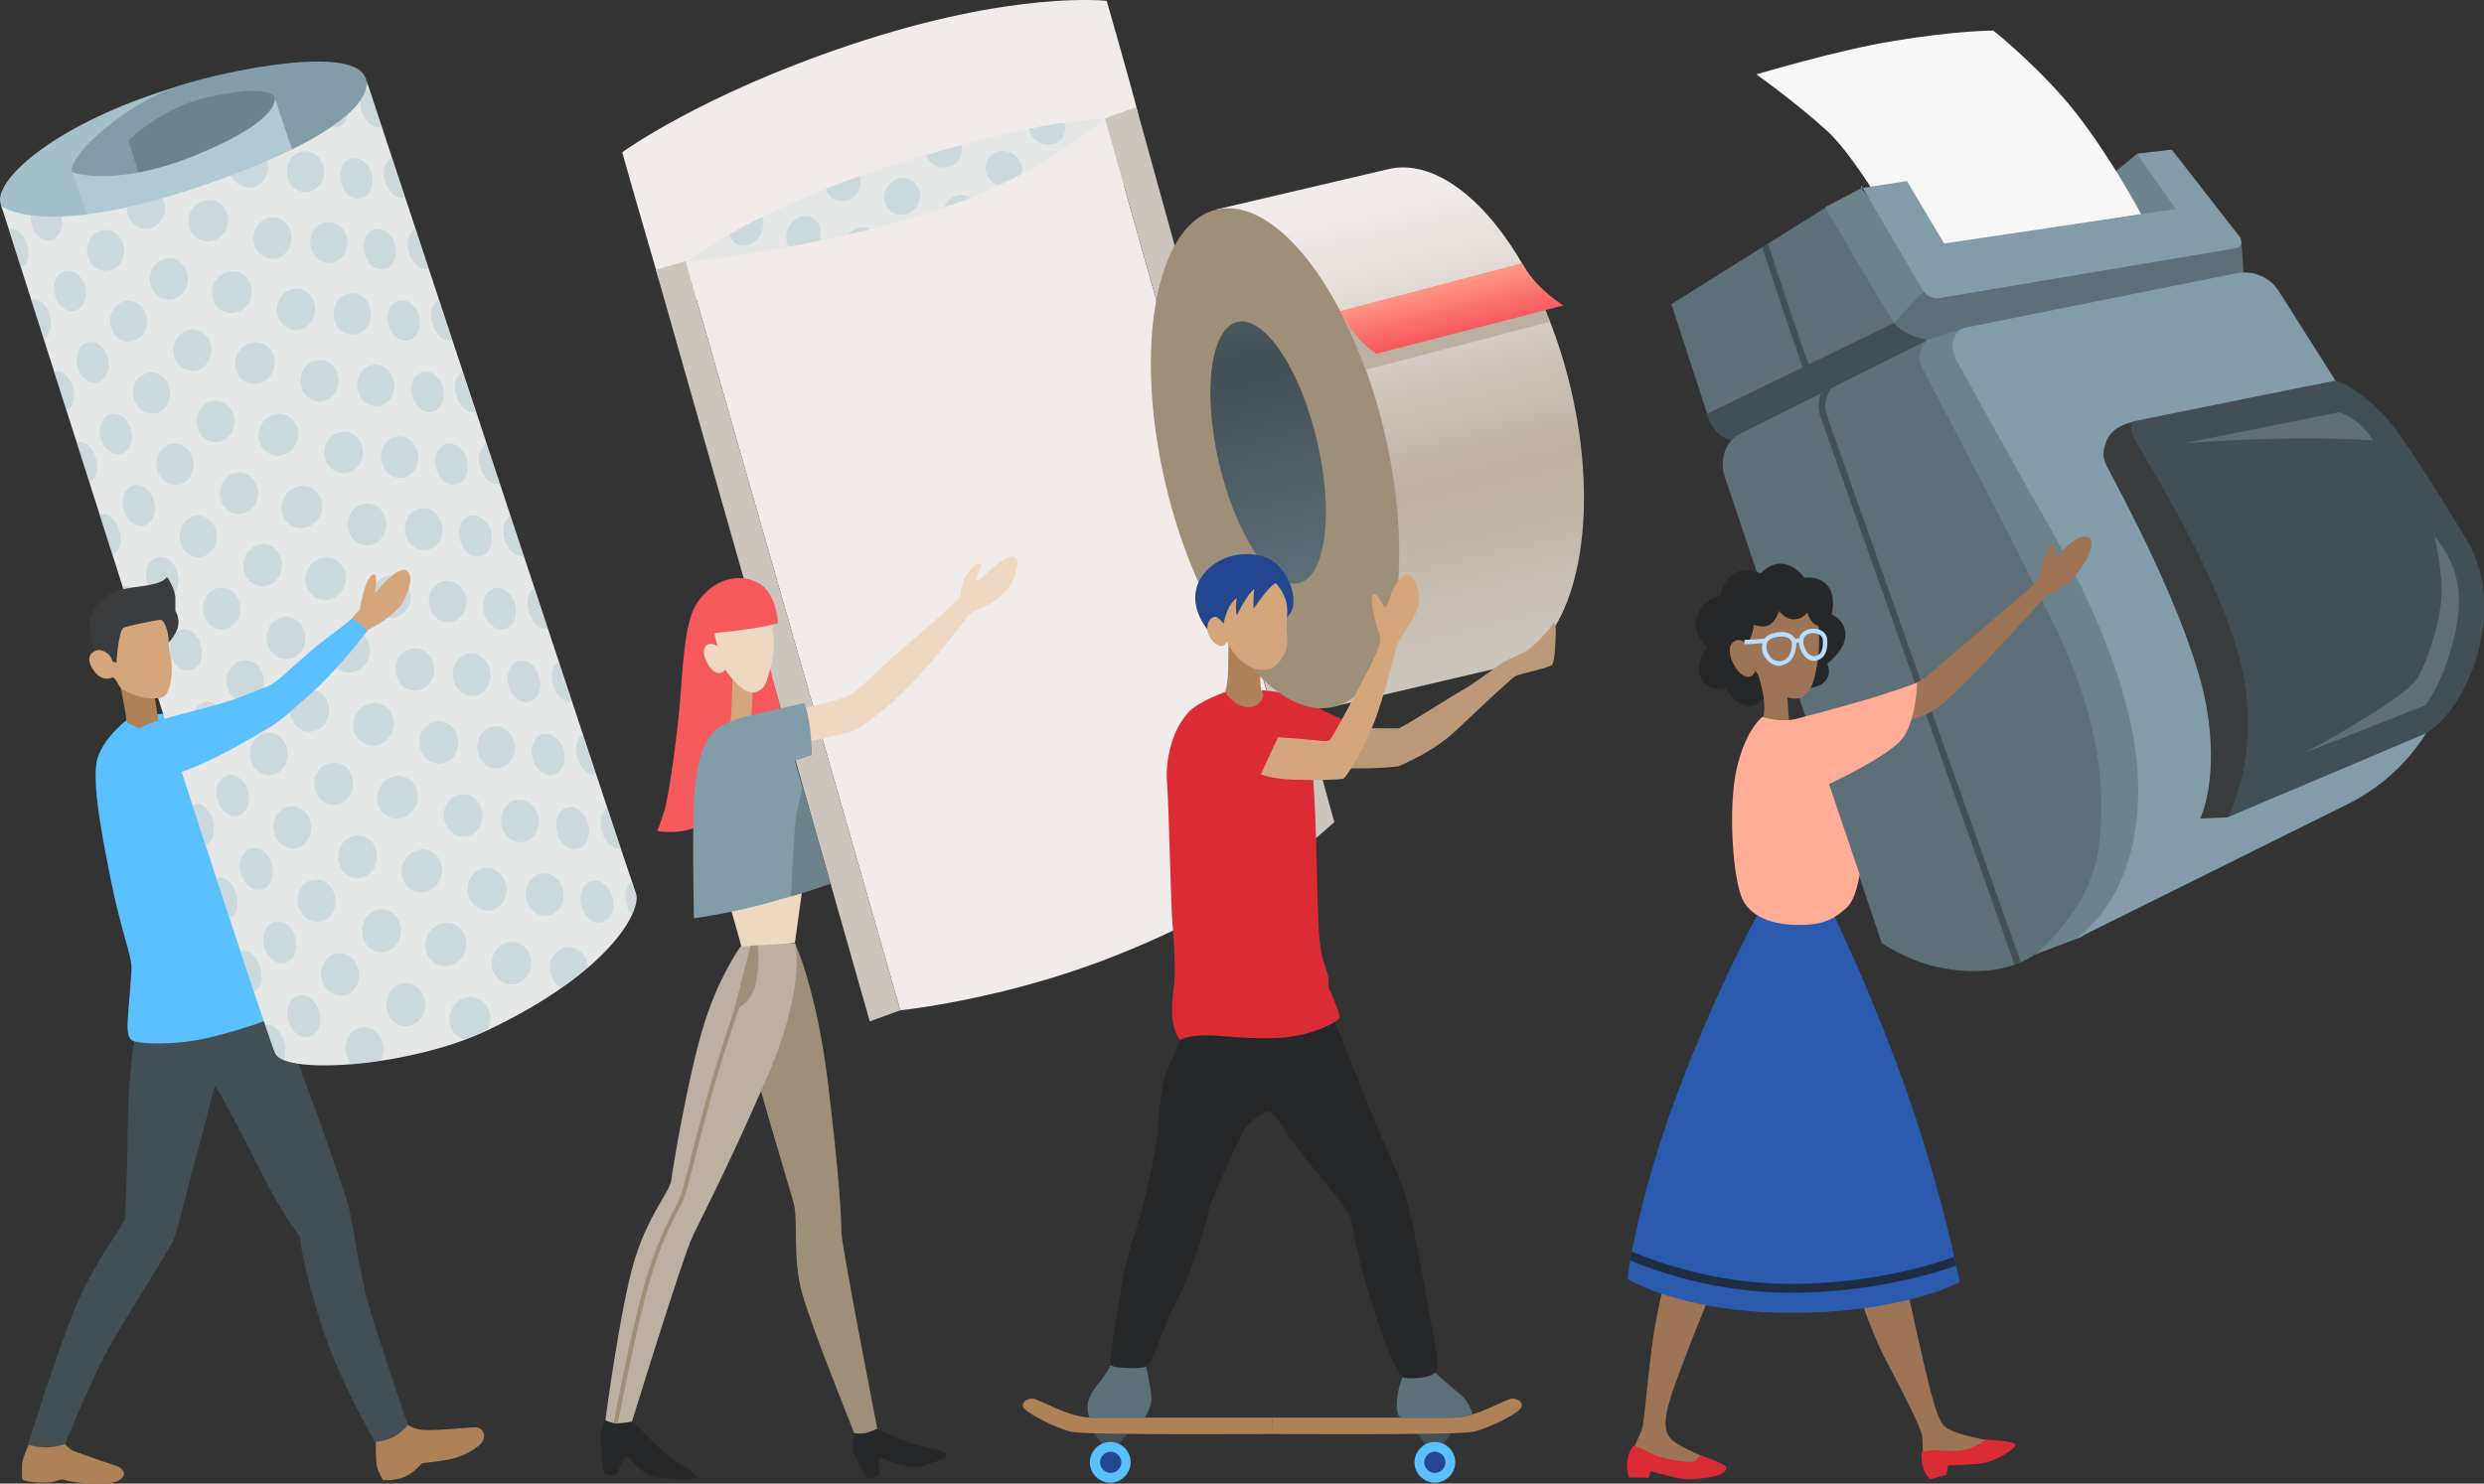 <svg version="1.1" id="Layer_1" xmlns="http://www.w3.org/2000/svg" x="0" y="0" width="560.9" height="335.1" xml:space="preserve"><rect width="100%" height="100%" fill="#333333" stroke="none"/><style>.st0{fill:#ae8156}.st1{fill:#424f54}.st2{fill:#5bc0ff}.st3{fill:#6d838c}.st5{fill:#5d7078}.st6{fill:#829ca9}.st7{fill:#393b3d}.st8{fill:#a3c0cb}.st10{fill:#e6e8e8}.st11{opacity:.4}.st12{fill:#d5a67c}.st13{fill:#eed8c1}.st14{fill:#f1ecea}.st17{fill:#262729}.st18{fill:#9e8f78}.st19{fill:#bcb0a2}.st20{fill:#9d7556}.st21{fill:#db2b35}.st23{fill:#b7ddfe}.st26{fill:#244691}</style><path class="st0" d="M7.1 325s-2 4-2.1 5.6 0 2.6 0 3.4 5.8 1.2 7.4.6 1.6-.5 2.5-.2 9.2 1.6 11.9 0 0-3.1 0-3.1-9.1-3.1-10.3-3.6c-1.2-.5-2.9-2.9-2.9-2.9l-6.5.2zm77.8-.5s-.2 4.9.2 6.6 1.4 3.2 1.4 3.2 2.4.3 4.8-.7 3.7-3 4.1-3.1c.4-.1 2.4-.2 5.8-.8s7.2-2.8 7.9-4.4-.4-2.8-1.5-2.9-9 .8-11.9.6-3.4-1.4-4.9-1.5-5.9 3-5.9 3z"/><path class="st1" d="M31 231.2c-1.1 4-2.2 16.2-2.2 25.1 0 8.9-.6 17.9-.6 19s-6.6 9.1-11 19.6-10.9 31.4-10.9 31.4 4.3 1.5 8.4-.2c0 0 5.9-14.4 9.6-21.2s14.2-22.9 15-25.1 4.5-16.9 6.1-22.6c1.6-5.7 2.8-11.2 3.1-11.8s6 10.6 11.1 20.6 8.1 12.9 8.1 13.6 2 12.1 6.2 23.5 10.8 22.6 10.8 22.6 2.2-.1 4.1-1.1 3.3-2.7 3.3-2.7-7.3-21.5-9-27.7-3.4-17.2-4.2-21-11.7-34-13.5-38.2-5.5-10.6-5.5-10.6-13.6 5.4-18.6 6.2-10.3.6-10.3.6z"/><path class="st2" d="M29.3 162.1s-5.5 3.9-7.2 8.9 1.2 19.1 3.1 28.6 4.5 16.4 4.5 18.8-.9 11-.9 13.2.4 3.3 1.5 3.6c1 .4 8.5 1.2 17.2-.9s14.6-4.6 14.6-4.6-21.7-68.7-23-68.7-9.8 1.1-9.8 1.1z"/><path class="st0" d="M26.8 152.9c.1.7 1.5 7.4 1.8 10.1 0 .2 3.1 2.1 4.6 1.5 1.5-.6 2.8-.4 2.8-.4l-1.3-8-7.9-3.2z"/><path class="st3" d="M482.5 34.8l-6.1 5 6.7 11.3 12.8-1.7z"/><path d="M450.1 6.9s11.3 9 19.2 19.3c7.9 10.3 14.2 22.2 14.2 22.2l-52.4 8.3S419.7 36 412.6 29.6c-7-6.4-16-12.8-16-12.8s18.4-5.5 30.7-7.5c14.3-2.4 22.8-2.4 22.8-2.4z" fill="#f7f7f7"/><path class="st5" d="M396.8 98.7s-3.1 1.2-5.7.7-4.7-2.8-5.5-5.6c-.9-2.7-8.2-25.1-8.2-25.1l34.8-21.8 27.6 30.6-43 21.2z"/><path class="st1" d="M439.7 77.4l-2.2-2.4-7.3-3.3-44.8 21.8c0 .1.1.2.1.3.9 2.7 2.9 5.1 5.5 5.6s5.7-.7 5.7-.7l43-21.3z"/><path class="st3" d="M412.1 46.8s13.7 23.4 15.5 25.9c1.9 2.6 6 4.1 9.8 4.1S502 64.3 502 64.3s2.9-1.9 3.8-4.6c.9-2.7 0-5.8 0-5.8L438.2 65l-17.9-22.5-8.2 4.3z"/><path class="st5" d="M438.2 65l-.5-.6-3.4 1.6s-3.6 3.4-6.5 6.9c1.9 2.5 6 4 9.7 4 3.8 0 69.3-13.1 69.3-13.1l-.7-9.4L438.2 65z"/><path class="st6" d="M420.2 42.5l10.4-1.6L439 55l52.3-7.8-8.8-12.5 7.9-.9 15.5 19.9s.9 2.1-1.2 2.4c-1.8.3-54.1 9.1-66.6 11.2-1.6.3-3.2-.5-4-1.9l-13.8-23.5"/><path class="st1" d="M420.2 86.8c-2.6 1.2-5.3 1.4-7.4.6-1.8-.7-3.2-2.2-4.1-4.4-1.5-3.5-7.8-22.8-9.5-28l-1.3.8c1.9 5.7 8 24.3 9.4 27.8 1.1 2.6 2.7 4.3 4.9 5.2 1 .4 2.1.6 3.3.6l4.7-2.3v-.3z"/><path class="st5" d="M392.5 98.2l42.6-21.3s3.8 7.3 5.3 11c1.5 3.8 26.8 42.6 31.6 67.1s6 35 2.9 42.7c-3.1 7.7-9.3 14.4-16.5 18.6-4.4 2.5-10.7 4-19.6 2.4-7.6-1.3-13.9-5.7-13.9-5.7s-34.2-101.7-35.4-105.2c-1.2-3.4-.3-7.6 3-9.6z"/><path class="st3" d="M444.2 73.9l-9.1 2.9s-2.9 2.6-1 6.4c1.9 3.8 25.5 48.3 31.4 61.5 7.9 17.4 10.3 32.5 8.4 46.8-1.9 14.3-14.4 24.1-14.4 24.1l10.6-4 7.7-6.2 9.8-30.4-12.5-48.3L448 79.6l-3.8-5.7z"/><path class="st6" d="M444.2 73.9l60.9-12.2c3.7-.7 7.5.9 9.5 4.1l33.2 52.5c14.1 22.2 5.8 51.7-17.8 63.4l-61.7 30.6s15.2-8.8 14.5-35.6c-.7-26.8-19.8-57.2-25.3-67-5.5-9.8-14.7-26.4-16-28.9-1.1-2.5-.8-6.2 2.7-6.9z"/><path class="st7" d="M496.8 184.9l6.2-.3s11.5-10.7 11.2-27.9c-.3-17.2-18.4-54.4-18.4-54.4l-14.1-7s-4.6.7-6 4.2c-1.4 3.5-.5 4.7.7 7.1 1.2 2.4 18.2 33.1 21.8 52.8 3 16.9-1.4 25.5-1.4 25.5z"/><path class="st1" d="M481.6 95.2s44.3-9 45.7-9.2c1.4-.2 8.3 4.2 12.6 9.6 4.3 5.3 14 21.2 17.2 26.5 9.1 15.3.5 37.6-9.2 43.5l-44.9 19s8.5-15.1 2.4-37c-4.9-17.4-17.4-38.1-20.5-43.4-3.1-5.3-4.5-7.1-3.3-9zm-25.3 122.1c-6.4-18.1-42.6-119.8-43.9-123.9-.7-2.2.2-4.3 1.1-5.7l-2.3 1.2c-.6 1.4-.8 3.2-.2 5 1.4 4.1 37.6 106 43.9 124 .5-.2.9-.4 1.4-.6z"/><path class="st5" d="M493.2 100.1l35-7s4.4 1.2 7.7 6.4c-.1 0-14.2-1.4-42.7.6zm56.5 21s5 5.3 5.5 12.8-2.8 18.7-7.5 25.4L520.5 170s22.4-12.1 25.2-16.6c2.8-4.5 5.3-13.3 5.6-18.6.4-5.2-1.6-13.7-1.6-13.7z"/><path class="st8" d="M.1 45.9C-1.2 41.1 10.2 29.8 34 21.5c23.8-8.3 46.3-9.2 48.4-4.1 1.6 4-2.1 7.4-5.8 11.1-3.6 3.7-12.4 11.3-30.8 16.8-18.3 5.5-33.1 7.6-37 6.8-5-.9-7.6-2-8.7-6.2z"/><path class="st6" d="M16.3 39C15 35.8 26.5 24.8 38.7 20c7.6-3 40.5-10.5 43.7-2.6 3.3 8.1-20.2 20.6-30.6 24.1-12.3 4.2-26.7-.8-28.1-.8-3.5 0-6.8-.3-7.4-1.7z"/><path class="st3" d="M29 31.8l2.6 8.2s12.8-3 19.1-6.6C56.9 29.8 63.5 25.1 62 22c-1.5-3.1-14.2-.6-19 1.1-8.3 2.9-14.1 8.7-14 8.7z"/><path d="M16.3 38.8c.2.4 10.2 3.3 27-3.4S62.5 23.8 62 22l5.1 15.2s-12.8 8.2-23 11.4c-10.2 3.2-22.8 4.6-22.8 4.6l-5-14.4z" fill="#b0cad4"/><path class="st10" d="M.3 46.5s9.8 8.4 49.2-5.9c39.4-14.3 32.9-23.4 33-23.2.1.2 59.7 180.7 61.1 184.4 1.3 3.7-5.5 17.6-33.5 30.9-17.2 8.2-45.5 10.2-47.9 5.3C61 235.8 41 174.3 41 174.3L.3 46.5z"/><g class="st11"><path class="st8" d="M62.2 174.8c2.2-.9 3.3-3.6 2.5-6.1-.8-2.5-3.2-3.8-5.5-2.9-2.2.9-3.3 3.6-2.5 6.1.8 2.5 3.3 3.8 5.5 2.9zm21.2-92.2c-2.2.9-3.3 3.5-2.5 6 .8 2.4 3.2 3.7 5.4 2.9 2.2-.9 3.3-3.5 2.5-6-.8-2.4-3.2-3.7-5.4-2.9zm-26.6 75.7c2.2-.9 3.3-3.6 2.5-6-.8-2.5-3.2-3.8-5.4-2.9-2.2.9-3.3 3.6-2.5 6 .8 2.5 3.2 3.8 5.4 2.9zm21.3-91.8c-2.2.9-3.3 3.5-2.5 6 .8 2.4 3.2 3.7 5.4 2.8 2.2-.9 3.3-3.5 2.5-6-.8-2.4-3.2-3.7-5.4-2.8zM52.5 107c-2.3.9-3.4 3.6-2.6 6 .8 2.5 3.3 3.7 5.5 2.8 2.3-.9 3.4-3.6 2.6-6-.8-2.4-3.2-3.7-5.5-2.8zm24.3 74.5c2.3-.9 3.5-3.6 2.7-6.1-.8-2.5-3.3-3.8-5.6-2.9-2.3.9-3.5 3.6-2.7 6.1.8 2.5 3.3 3.8 5.6 2.9zm-2.7-22.6c-.8-2.5-3.3-3.8-5.6-2.9-2.3.9-3.5 3.6-2.7 6.1.8 2.5 3.3 3.8 5.6 2.9 2.3-.9 3.5-3.6 2.7-6.1zm-18.9-29.6c.8 2.5 3.3 3.7 5.6 2.8 2.3-.9 3.4-3.6 2.6-6.1-.8-2.5-3.3-3.7-5.5-2.8-2.4 1-3.5 3.7-2.7 6.1zm27 68.8c2.3-.9 3.5-3.7 2.7-6.2-.8-2.5-3.3-3.8-5.6-2.9-2.3.9-3.5 3.6-2.7 6.1.8 2.6 3.3 3.9 5.6 3zM70.7 81.6c-2.3.9-3.4 3.6-2.6 6 .8 2.4 3.3 3.7 5.5 2.8 2.3-.9 3.4-3.6 2.6-6-.7-2.5-3.2-3.7-5.5-2.8zm-5.3-16.1c-2.2.9-3.4 3.6-2.6 6 .8 2.4 3.3 3.7 5.5 2.8 2.3-.9 3.4-3.6 2.6-6-.8-2.5-3.2-3.7-5.5-2.8zm-6.8 34.4c.8 2.4 3.4 3.7 5.7 2.7 2.4-.9 3.6-3.7 2.8-6.1-.8-2.4-3.4-3.7-5.7-2.7-2.3.9-3.6 3.7-2.8 6.1zm8.9 91.5c2.2-.9 3.3-3.6 2.5-6.1-.8-2.5-3.3-3.8-5.5-2.9s-3.3 3.6-2.5 6.1c.9 2.4 3.3 3.7 5.5 2.9zm49.3-42c-1.9.7-2.7 3.3-1.9 5.8.8 2.5 3 3.9 4.9 3.2 1.9-.7 2.7-3.3 1.9-5.8-.9-2.5-3-3.9-4.9-3.2zm-5.5-16.4c-1.9.7-2.7 3.3-1.9 5.8.8 2.5 3 3.9 4.9 3.2 1.9-.7 2.7-3.3 1.9-5.8-.8-2.5-3-3.9-4.9-3.2zm11 32.9c-1.9.7-2.7 3.4-1.9 5.8.8 2.5 3 3.9 4.9 3.2 1.9-.7 2.7-3.4 1.9-5.9-.9-2.4-3.1-3.8-4.9-3.1zm-16.4-49.3c-1.9.7-2.7 3.3-1.9 5.8.8 2.5 3 3.9 4.9 3.1 1.9-.7 2.7-3.3 1.9-5.8-.9-2.4-3.1-3.8-4.9-3.1zm18.6 90c2.2-.9 3.4-3.6 2.5-6.1-.8-2.5-3.3-3.8-5.5-3-2.2.9-3.3 3.6-2.5 6.1.8 2.5 3.2 3.9 5.5 3zm-24-106.2c-1.9.7-2.7 3.3-1.9 5.8.8 2.5 3 3.8 4.8 3.1 1.9-.7 2.7-3.3 1.9-5.8-.8-2.5-3-3.9-4.8-3.1zm-5.4-16.3c-1.9.7-2.7 3.3-1.9 5.7.8 2.4 3 3.8 4.8 3.1 1.9-.7 2.7-3.3 1.9-5.7-.8-2.4-3-3.8-4.8-3.1zm-7.5 130.7c2.3-.9 3.5-3.7 2.7-6.2-.8-2.5-3.3-3.8-5.6-2.9-2.3.9-3.5 3.7-2.7 6.2.8 2.5 3.3 3.8 5.6 2.9zm12-19.8c-.8-2.5-3.4-3.8-5.8-2.8-2.4.9-3.7 3.7-2.9 6.2.8 2.5 3.4 3.8 5.8 2.8 2.4-.9 3.7-3.7 2.9-6.2zm-6.5 36.5c2.3-.9 3.5-3.7 2.7-6.2-.8-2.5-3.4-3.8-5.6-2.9-2.3.9-3.5 3.7-2.7 6.2.8 2.5 3.3 3.8 5.6 2.9zm15.6-48.9c-.8-2.5-3.3-3.8-5.6-2.9-2.3.9-3.5 3.6-2.6 6.1.8 2.5 3.3 3.8 5.6 2.9 2.2-.8 3.4-3.6 2.6-6.1zm2.8 22.8c2.3-.9 3.5-3.7 2.6-6.2-.8-2.5-3.4-3.8-5.6-2.9-2.3.9-3.5 3.7-2.6 6.2.8 2.5 3.4 3.8 5.6 2.9zm5.5 16.7c2.3-.9 3.5-3.7 2.7-6.2-.8-2.5-3.4-3.8-5.7-2.9-2.3.9-3.5 3.7-2.7 6.2.9 2.5 3.5 3.8 5.7 2.9zm-14.8-4.2c2.4-.9 3.7-3.8 2.9-6.3-.8-2.5-3.4-3.8-5.9-2.8-2.4.9-3.7 3.7-2.9 6.3.8 2.5 3.4 3.8 5.9 2.8zm25.6-35.4c-1.9.7-2.7 3.4-1.9 5.9.8 2.5 3 3.9 4.9 3.2 1.9-.7 2.7-3.4 1.9-5.9-.8-2.5-3-4-4.9-3.2zm-84.3-79.2c-.8-2.4-3.2-3.7-5.4-2.9-2.2.9-3.3 3.5-2.5 6 .8 2.4 3.2 3.7 5.4 2.9 2.1-.8 3.2-3.5 2.5-6zm61.5 44.6c-2.2.9-3.3 3.6-2.5 6.1.8 2.5 3.3 3.8 5.5 2.9 2.2-.9 3.3-3.6 2.5-6.1-.8-2.5-3.3-3.8-5.5-2.9zm-53.5-6c2.2-.9 3.3-3.6 2.5-6-.8-2.5-3.2-3.8-5.4-2.9-2.2.9-3.3 3.6-2.5 6 .8 2.5 3.2 3.8 5.4 2.9zm61.9 45.1c.8 2.5 3.3 3.8 5.5 3 2.2-.9 3.3-3.6 2.5-6.1-.8-2.5-3.3-3.8-5.5-3-2.2.8-3.3 3.6-2.5 6.1zm-2.9-22.7c-2.2.9-3.3 3.6-2.5 6.1.8 2.5 3.3 3.8 5.5 2.9 2.2-.9 3.3-3.6 2.5-6.1-.9-2.4-3.3-3.7-5.5-2.9zm-64.3-38.7c2.2-.9 3.3-3.6 2.5-6-.8-2.5-3.2-3.7-5.4-2.9-2.2.9-3.3 3.5-2.5 6 .8 2.5 3.2 3.8 5.4 2.9zm42.6-26.8c-2.2.9-3.3 3.5-2.5 6 .8 2.5 3.2 3.7 5.4 2.9 2.2-.9 3.3-3.5 2.5-6-.8-2.4-3.2-3.7-5.4-2.9zm-7.1-73.5c.8 2.4 2.7 3.9 4.2 3.3.1 0 .1-.1.2-.1-1.3-3.8-2.2-6.8-2.9-8.6-.1 0-.2 0-.2.1-.1.1-.2.1-.4.2-.2.7-.6 1.6-1.3 2.6 0 .7.1 1.6.4 2.5zm-39 143.3c-.8-2.5-2.7-4-4.2-3.4-.1 0-.2.1-.3.2l2.8 8.9c.1 0 .2 0 .4-.1 1.5-.6 2.1-3.1 1.3-5.6zm43.6 66.7c-.8-2.5-3.3-3.9-5.5-3s-3.4 3.6-2.5 6.2c.2.8.7 1.4 1.2 1.9 2.1-.2 4.2-.4 6.4-.8.7-1.2.9-2.8.4-4.3zM22.4 86.2c1.8-.7 2.7-3.3 1.9-5.7-.8-2.4-2.9-3.8-4.8-3.1-1.8.7-2.7 3.3-1.9 5.7.8 2.5 2.9 3.9 4.8 3.1zm-3.3-21.8c-.8-2.4-2.9-3.8-4.7-3.1-1.8.7-2.7 3.3-1.9 5.7.8 2.4 2.9 3.8 4.7 3.1 1.8-.7 2.7-3.2 1.9-5.7zm114.2 134.7c-1.9.7-2.7 3.4-1.9 5.9.8 2.5 3 4 4.9 3.2 1.9-.7 2.7-3.4 1.9-5.9-.8-2.5-3-3.9-4.9-3.2zm-32.7-26.9c2.3-.9 3.5-3.6 2.6-6.1-.8-2.5-3.3-3.8-5.6-2.9-2.3.9-3.5 3.6-2.6 6.1.8 2.5 3.3 3.8 5.6 2.9zm-2.8-22.6c-.8-2.5-3.3-3.8-5.6-2.9-2.3.9-3.5 3.6-2.6 6.1.8 2.5 3.3 3.8 5.6 2.9 2.2-.9 3.4-3.6 2.6-6.1zm-6.6 35c2.4-.9 3.7-3.7 2.9-6.2-.8-2.5-3.4-3.8-5.8-2.8-2.4.9-3.7 3.7-2.9 6.2.8 2.5 3.4 3.8 5.8 2.8zm8.4-53.2c-2.2.9-3.3 3.6-2.5 6 .8 2.5 3.3 3.8 5.5 2.9 2.2-.9 3.3-3.6 2.5-6-.9-2.4-3.3-3.7-5.5-2.9zm-13.8 36.7c2.4-.9 3.7-3.7 2.9-6.2-.8-2.5-3.4-3.7-5.8-2.8-2.4.9-3.7 3.7-2.9 6.2.8 2.5 3.4 3.7 5.8 2.8zm8.4-53c-2.2.9-3.3 3.6-2.5 6 .8 2.5 3.3 3.8 5.5 2.9 2.2-.9 3.3-3.6 2.5-6-.9-2.5-3.3-3.8-5.5-2.9zM81.4 114c-2.3.9-3.4 3.6-2.6 6.1.8 2.5 3.3 3.7 5.6 2.8 2.3-.9 3.4-3.6 2.6-6.1-.8-2.4-3.3-3.7-5.6-2.8zM75 135.2c2.4-.9 3.7-3.7 2.9-6.2-.8-2.5-3.4-3.7-5.8-2.8-2.4.9-3.7 3.7-2.9 6.2.9 2.5 3.5 3.8 5.8 2.8zm-2.5-22.4c-.8-2.5-3.4-3.7-5.8-2.7-2.4.9-3.7 3.7-2.9 6.1.8 2.5 3.4 3.7 5.8 2.8 2.5-1 3.8-3.8 2.9-6.2zm-9.4 26.8c-2.3.9-3.5 3.6-2.6 6.1.8 2.5 3.3 3.8 5.6 2.9 2.3-.9 3.5-3.6 2.6-6.1-.8-2.5-3.3-3.8-5.6-2.9zm21.1-3.2c.8 2.5 3.3 3.7 5.6 2.9 2.3-.9 3.5-3.6 2.6-6.1-.8-2.5-3.3-3.7-5.6-2.9-2.3.9-3.5 3.6-2.6 6.1zm-3.8 15.2c2.4-.9 3.7-3.7 2.9-6.2-.8-2.5-3.4-3.7-5.8-2.8-2.4.9-3.7 3.7-2.9 6.2.8 2.5 3.4 3.8 5.8 2.8zm-4.3-53.8c-2.3.9-3.4 3.6-2.6 6 .8 2.4 3.3 3.7 5.6 2.8 2.3-.9 3.4-3.6 2.6-6-.9-2.5-3.4-3.7-5.6-2.8zm-.6 104.1c-.8-2.5-3.3-3.8-5.5-3-2.2.9-3.4 3.6-2.5 6.1.8 2.5 3.3 3.8 5.5 3 2.2-.9 3.3-3.6 2.5-6.1zM99 67.9c-1.5.6-2.1 3-1.3 5.5.8 2.4 2.7 3.9 4.2 3.3h.1c-1-3-1.9-5.9-3-8.8.1 0 .1 0 0 0zM76.6 28.6c1.2-.5 1.9-1.6 2.1-3.1-1.1 1-2.4 2-4 3.1.7.3 1.3.3 1.9 0zm17.1 23.2c-1.5.6-2.1 3-1.3 5.5.8 2.4 2.7 3.9 4.2 3.3 0 0 .1 0 .1-.1-1-3-2-5.9-2.9-8.7h-.1zm-64.8-3.2c.8 2.4 3.2 3.6 5.5 2.8 2.2-.9 3.4-3.6 2.6-6l-.3-.6c-2.9.8-5.6 1.5-8.1 2.1 0 .5.1 1.1.3 1.7zm28.8-6.5c2.2-.9 3.4-3.5 2.6-5.9-2.4 1.1-5.1 2.1-8.1 3.3 1 2.3 3.3 3.5 5.5 2.6zm32 25.9c-1.9.7-2.7 3.3-1.9 5.7.8 2.4 3 3.8 4.8 3.1 1.9-.7 2.7-3.3 1.9-5.7-.8-2.5-2.9-3.8-4.8-3.1zM136 188.1c.8 2.4 2.6 3.9 4.1 3.5-.9-2.6-1.9-5.6-3-9-1.4.7-1.9 3.1-1.1 5.5zM125 155c.8 2.4 2.6 3.9 4.1 3.5-1-2.9-2-5.9-3-9-1.4.6-1.9 3-1.1 5.5zm5.5 16.5c.8 2.4 2.6 3.9 4.1 3.5-.9-2.8-1.9-5.8-3-9-1.4.7-1.9 3.1-1.1 5.5zm-11-33c.8 2.4 2.6 3.9 4.1 3.4-1-2.9-2-5.9-3-8.9-1.4.6-1.9 3.1-1.1 5.5zm-9.7-38.2c-1.5.6-2.1 3.1-1.3 5.5s2.7 4 4.2 3.4c-.9-3-1.9-6-2.9-8.9zm-5.4-16.2c-1.5.6-2.1 3.1-1.3 5.5s2.7 3.9 4.2 3.4c-.9-3.1-1.9-6-2.9-8.9.1 0 0 0 0 0zm9.6 38c.8 2.4 2.7 3.9 4.2 3.4-1-3-2-5.9-3-8.9-1.4.6-2 3.1-1.2 5.5zM88.3 35.8c-1.5.6-2.1 3-1.3 5.4.8 2.4 2.7 3.9 4.2 3.3.1 0 .1-.1.1-.1-1-3.1-2-6-2.9-8.7 0 .1 0 .1-.1.1zM30.8 141.4c1.5-.6 2.1-3.1 1.3-5.5-.8-2.5-2.7-4-4.2-3.4-.1 0-.1.1-.2.1l2.8 8.8h.3zM52 207.3c1.5-.6 2.1-3.1 1.3-5.6-.8-2.5-2.7-4-4.2-3.4-.1 0-.2.1-.2.1 1 2.9 2 6 2.9 9 .1 0 .2 0 .2-.1zm-15.9-49.5c1.5-.6 2.1-3.1 1.3-5.6-.8-2.5-2.7-4-4.2-3.4-.1 0-.2.1-.3.2l2.8 8.9c.2-.1.3-.1.4-.1zm10.6 32.9c1.5-.6 2.1-3.1 1.3-5.6-.8-2.5-2.7-4-4.2-3.4-.1 0-.2.1-.3.2.8 2.5 1.8 5.6 2.9 8.9.1 0 .2 0 .3-.1zM64 239.5c.5-1.1.6-2.7.1-4.4-.8-2.5-2.7-4.1-4.2-3.5 1.2 3.6 2.1 6 2.3 6.4.2.6.9 1.1 1.8 1.5zM57.4 224c1.5-.6 2.1-3.1 1.3-5.6-.8-2.5-2.7-4.1-4.2-3.5-.1 0-.1.1-.1.1 1 3.2 2 6.2 3 9-.1 0 0 0 0 0zM7 48.7c-.1.8 0 1.6.2 2.4.8 2.4 2.9 3.8 4.7 3 1.7-.7 2.6-2.9 2-5.2-2.7.1-5 0-6.9-.2zm2.9 27.8c1.5-.6 2.1-3 1.3-5.5-.8-2.4-2.6-3.9-4.1-3.3H7l2.9 8.8c0 .1 0 .1 0 0zm-5.2-16s.1 0 0 0c1.6-.6 2.1-3 1.4-5.4-.8-2.4-2.6-3.9-4.1-3.3l2.7 8.7zm10.4 32.2c1.5-.6 2.1-3 1.3-5.5-.8-2.4-2.6-3.9-4.1-3.3 0 0-.1 0-.1.1l2.8 8.8c0-.1.1-.1.1-.1zm10.5 32.4c1.5-.6 2.1-3.1 1.3-5.5s-2.6-4-4.2-3.4c-.1 0-.1.1-.2.1l2.8 8.8h.3zm-5.3-16.3c1.5-.6 2.1-3.1 1.3-5.5s-2.6-3.9-4.1-3.3c-.1 0-.1.1-.1.1l2.8 8.8s.1 0 .1-.1zm25.3-63.3c-2.4.9-3.6 3.6-2.8 6 .8 2.4 3.3 3.6 5.7 2.7 2.4-.9 3.6-3.6 2.8-6.1-.7-2.3-3.3-3.5-5.7-2.6zM42 74.7c-2.2.9-3.4 3.6-2.6 6 .8 2.4 3.3 3.7 5.5 2.8 2.2-.9 3.4-3.6 2.6-6-.8-2.4-3.3-3.7-5.5-2.8zM22.4 52.2c-2.2.9-3.3 3.5-2.5 5.9.8 2.4 3.2 3.7 5.4 2.8 2.2-.9 3.3-3.5 2.5-5.9-.8-2.4-3.2-3.6-5.4-2.8zm22.2 44.6c.8 2.4 3.3 3.7 5.5 2.8 2.3-.9 3.4-3.6 2.6-6-.8-2.4-3.3-3.7-5.5-2.8-2.2.9-3.4 3.6-2.6 6zm-17-28.6c-2.2.9-3.3 3.5-2.5 5.9.8 2.4 3.2 3.7 5.4 2.8 2.2-.9 3.3-3.5 2.5-5.9-.8-2.4-3.2-3.6-5.4-2.8zm23.3-6.6c-2.4.9-3.6 3.6-2.8 6.1.8 2.4 3.4 3.6 5.7 2.7 2.4-.9 3.6-3.7 2.8-6.1-.8-2.5-3.3-3.7-5.7-2.7zm90.7 143.1c.2.7.6 1.4 1 1.9 1.1-2.2 1.3-3.9.9-4.9-.1-.2-.4-1.1-.9-2.5-1.3.7-1.8 3.1-1 5.5zM36.7 58.6c-2.2.9-3.4 3.6-2.6 6 .8 2.4 3.2 3.7 5.5 2.8 2.2-.9 3.4-3.6 2.6-6-.8-2.4-3.2-3.7-5.5-2.8zm36.1-8.2c-2.2.9-3.3 3.5-2.5 5.9.8 2.4 3.2 3.7 5.4 2.8 2.2-.9 3.3-3.5 2.5-5.9-.8-2.3-3.3-3.6-5.4-2.8zM79 35.9c-1.8.7-2.7 3.3-1.9 5.7.8 2.4 2.9 3.8 4.8 3.1 1.8-.7 2.7-3.3 1.9-5.7-.8-2.5-2.9-3.8-4.8-3.1zm5.3 16c-1.8.7-2.7 3.3-1.9 5.7.8 2.4 3 3.8 4.8 3.1 1.9-.7 2.7-3.3 1.9-5.7-.8-2.4-2.9-3.8-4.8-3.1zm-24.2-2.5c-2.2.9-3.4 3.6-2.6 6 .8 2.4 3.3 3.7 5.5 2.8 2.2-.9 3.4-3.6 2.6-6-.8-2.4-3.2-3.7-5.5-2.8zm-6.8 34.3c.8 2.4 3.4 3.7 5.7 2.7 2.4-.9 3.6-3.7 2.8-6.1-.8-2.4-3.4-3.6-5.7-2.7-2.3 1-3.6 3.7-2.8 6.1zm14.2-49.3c-2.2.9-3.3 3.5-2.5 5.9.8 2.4 3.2 3.7 5.4 2.8 2.2-.9 3.3-3.5 2.5-5.9-.9-2.4-3.3-3.6-5.4-2.8zM30.3 90.3c.8 2.4 3.2 3.7 5.4 2.9 2.2-.9 3.3-3.5 2.5-6-.8-2.4-3.2-3.7-5.4-2.8-2.2.8-3.3 3.4-2.5 5.9zm39.8 143.8c1.9-.7 2.8-3.4 1.9-5.9-.8-2.5-3-4-4.9-3.2-1.9.7-2.7 3.4-1.9 5.9.9 2.5 3.1 4 4.9 3.2zm-5.4-16.7c1.9-.7 2.7-3.4 1.9-5.9-.8-2.5-3-3.9-4.9-3.2-1.9.7-2.7 3.4-1.9 5.9.9 2.5 3.1 4 4.9 3.2zm13.6 7.3c2.2-.9 3.4-3.6 2.5-6.1-.8-2.5-3.3-3.9-5.5-3-2.2.9-3.4 3.6-2.5 6.1.9 2.5 3.3 3.8 5.5 3zm32.2 3.7c-.8-2.5-3.5-3.8-5.9-2.9-2.4.9-3.7 3.8-2.9 6.3.5 1.5 1.7 2.6 3.1 3 1.8-.7 3.5-1.4 5.1-2.2.9-1.2 1.1-2.7.6-4.2zm-51.1-27.6c1.9-.7 2.7-3.4 1.9-5.9-.8-2.5-3-3.9-4.9-3.2-1.9.7-2.7 3.4-1.9 5.9.8 2.5 3 3.9 4.9 3.2zm73.1 16.4c-.8-2.5-3.3-3.9-5.5-3-2.2.9-3.4 3.6-2.5 6.1.4 1.3 1.2 2.2 2.2 2.8 2.3-1.6 4.3-3.2 6.1-4.7-.1-.4-.1-.8-.3-1.2zM27.6 102.4c1.9-.7 2.7-3.3 1.9-5.7-.8-2.4-2.9-3.8-4.8-3.1-1.8.7-2.7 3.3-1.9 5.7.8 2.4 2.9 3.8 4.8 3.1zM54 184.2c1.9-.7 2.7-3.3 1.9-5.8-.8-2.5-3-3.9-4.8-3.2-1.9.7-2.7 3.3-1.9 5.8.8 2.5 2.9 3.9 4.8 3.2zm-21.2-65.6c1.9-.7 2.7-3.3 1.9-5.8-.8-2.4-2.9-3.8-4.8-3.1s-2.7 3.3-1.9 5.7c.8 2.5 3 3.9 4.8 3.2zm5.3 16.3c1.9-.7 2.7-3.3 1.9-5.8-.8-2.5-2.9-3.9-4.8-3.1-1.9.7-2.7 3.3-1.9 5.8.8 2.4 2.9 3.8 4.8 3.1zm5.3 16.4c1.9-.7 2.7-3.3 1.9-5.8-.8-2.5-3-3.9-4.8-3.1-1.9.7-2.7 3.3-1.9 5.8.7 2.4 2.9 3.8 4.8 3.1zm5.3 16.4c1.9-.7 2.7-3.3 1.9-5.8-.8-2.5-3-3.9-4.8-3.2-1.9.7-2.7 3.3-1.9 5.8.7 2.5 2.9 3.9 4.8 3.2z"/></g><path class="st12" d="M79.4 139.7l1.8-2s.9-4.8 1.8-6.5 1.6-1.6 1.8-1.2.1 2.8-.1 4c0 0 2.2-2.8 4.4-4.4s3.1-.8 3.5.4-.8 5.4-2.4 7.1-3.1 2.9-4.8 3.9-1.8.8-2.9 1.9-1.2 1.4-2.2 1.1-3.2-1.9-.9-4.3z"/><path class="st2" d="M26.9 167s4.1-2.7 8.1-4c4-1.3 11.7-3.1 15.9-4.4s8.2-3.1 9.9-3.7 8.9-7.8 12.5-10.4 6.2-4.8 6.2-4.8 2.7 1.6 3.4 2.8c0 0-6.3 8.6-13.4 14.8-5.2 4.5-5.8 5.4-9.8 7.7s-15.6 9.4-24 10.8c-4.2.7-8.6 2.2-9.2-1.1s-1-5.7.4-7.7z"/><path class="st7" d="M23.4 150s-2.4-1.8-3.1-7c-.8-5.3 2.9-8.4 6.4-9.6s9.5-.8 11-3.1c0 0 1.9 2.6 1.9 4.9v2.8s1 1.4.6 3.5-2.9 4.5-2.9 4.5l-5.5 6.5-8.4-2.5z"/><path class="st12" d="M36.6 157.5c1.5-.4 2.2-3.6 2.2-6.4s-.8-4.1-.7-6.2c0-2.1-1-4.9-1.8-4.9s-7.8 1.4-8.4 1.8c-1.2.8-1.6 7.9-1.6 7.9l-.9-.3s-.2-1.1-1-1.7c-1-.8-2.2-1.3-3.4-.4-1.7 1.2-.5 3.5.7 4.8 1.9 2 3.7.9 3.7.9.9.2 1.1 1.7 2.1 2.6.8.6 5.2 2.9 9.1 1.9z"/><path class="st13" d="M164.4 203.2s3.1 10.5 3.1 11.1 12-1.4 12-1.4l2.1-15.1-17.2 5.4z"/><path class="st14" d="M148.8 63.2s-5.3-18.1-8.3-28.8c0 0 17.6-12.9 51.3-24.2C229-2.3 249.9.2 249.9.2s5.2 18 7.1 25.5c0 0-20.7 22.5-47.7 29.8s-60.5 7.7-60.5 7.7z"/><path class="st10" d="M153.3 60.7s13.2-12.5 50.8-24.2c32.1-10.1 47.8-9.8 47.8-9.8l3.2 14s-16.8 16.2-41.8 22-58.5 5-58.5 5l-1.5-7z"/><g class="st11"><path class="st8" d="M195.6 59.5c2.1-.8 3.3-3.2 2.7-5.4-.6-2.2-2.8-3.3-4.9-2.5-2.1.8-3.3 3.3-2.7 5.4.6 2.3 2.8 3.3 4.9 2.5zM227.8 42c2.2-.5 3.5-2.6 2.9-4.7-.6-2.2-2.9-3.6-5.1-3.1-2.2.5-3.5 2.6-2.9 4.8.6 2.2 2.9 3.5 5.1 3zm-7.7 16.5c-1.5.4-2.6 1.7-2.9 3.2 2.3-.7 4.6-1.4 6.8-2.2-1-1-2.5-1.4-3.9-1zm-30.9 7.3c-.6-2.2-2.8-3.2-4.9-2.2-1.4.6-2.4 2-2.7 3.5 2.5-.2 5-.4 7.6-.6.1-.4 0-.6 0-.7zm19.7-3.2c2.1-.7 3.4-3 2.8-5.2-.6-2.2-2.9-3.4-5-2.7-2.1.7-3.4 3.1-2.8 5.2.6 2.3 2.8 3.4 5 2.7zm-47.3 5.1c1.6-1.3 2.5-3.6 1.9-5.6-.6-2.2-2.7-3-4.7-1.8s-3.1 3.9-2.5 6.1c.2.6.4 1 .8 1.4 1.2-.1 2.7-.1 4.5-.1zM182.5 57c2.1-.9 3.3-3.4 2.7-5.6-.6-2.2-2.8-3.2-4.9-2.2-2.1.9-3.2 3.5-2.6 5.6.5 2.2 2.7 3.1 4.8 2.2zm-6.3 6.6c-.6-2.2-2.8-3.1-4.8-2s-3.2 3.7-2.5 5.9v.1c2.1-.1 4.4-.2 6.8-.3.7-1.1.9-2.4.5-3.7zm10.4-20.8c.6 2.2 2.8 3.2 4.9 2.4 2.1-.8 3.3-3.2 2.7-5.4v-.1c-2.7 1-5.2 1.9-7.7 2.9.1.1.1.1.1.2zm29.4 1.4c-2.2.6-3.4 2.9-2.8 5 .6 2.2 2.9 3.4 5 2.8 2.2-.6 3.5-2.8 2.8-4.9-.5-2.2-2.8-3.5-5-2.9zm-16.2 1.5c.6 2.2 2.8 3.3 5 2.6 2.1-.7 3.4-3 2.8-5.2-.6-2.2-2.9-3.4-5-2.7-2.2.8-3.4 3.1-2.8 5.3zm32.6-16.3c.6 2.2 2.9 3.6 5.1 3.2 2.2-.4 3.5-2.4 2.9-4.5 0-.1-.1-.3-.2-.4-2.3.3-5 .8-8 1.4.1.1.1.2.2.3zm-67.6 23.7c.6 2.2 2.7 3 4.8 2 2-1.1 3.2-3.6 2.6-5.8 0-.1-.1-.2-.1-.3-2.8 1.4-5.2 2.7-7.3 3.9v.2zm49.4-15.4c2.2-.6 3.5-2.8 2.8-4.9-2.5.7-5.1 1.4-7.9 2.2.7 2 2.9 3.3 5.1 2.7zm38.8-5.9c-1-1-2.4-1.5-3.8-1.4-2.2.2-3.6 2.2-2.9 4.4.6 2.2 2.9 3.7 5.2 3.5 1.3-.1 2.2-.8 2.7-1.7l-1.2-4.8zm-18.2 19.8c-.6-2.2-2.9-3.6-5.1-3.1-2.2.5-3.5 2.6-2.9 4.8.5 1.9 2.4 3.2 4.4 3.1 1-.5 1.9-.9 2.9-1.4.7-.9 1-2.1.7-3.4zm6.8-4.6c2.2-.4 3.5-2.4 2.9-4.5-.6-2.2-2.9-3.7-5.1-3.3-2.2.4-3.5 2.4-2.9 4.6.5 2.1 2.8 3.6 5.1 3.2z"/></g><path class="st14" d="M154.8 59l48.5 169.2s23.5-2.4 48.2-12.2c20.5-8.1 38.2-18.5 44.2-25.5L249.5 26.7S234.3 41 206 49.2 154.8 59 154.8 59z"/><path d="M154.8 59l-6.7 1.9 48.3 169.8 6.9-2.5zm94.7-32.3l7.1-2.5 44.7 161.5-5.5 4.8z" fill="#ccc5bd"/><path d="M172 143.5l2.2-2.4 1.5-.3s-.3-7-4.6-9.2c-5.5-2.8-11.1.4-13.9 4.9s-3 14.9-3.8 23.6-2.5 20.2-3.4 23.1-1.6 4.5-1.6 4.5 5.5 1.1 10.2-1.5 5.8-13.5 5.8-13.5l14.2-4.4s-5.4-19.2-6.6-24.8z" fill="#f5595b"/><path class="st13" d="M180.3 160.3s7.6-1.8 10.5-2.8 6.4-5.4 12.9-10.9 12.5-10.9 13-11.6 0-3 1.8-5.5 2.5-2.3 2.9-2.1c.4.1-.5 1.9-.8 2.9s.1 1.1 1.5-.2 4.8-4.4 6.5-4.4 1.3 3 0 5.6-3.6 4.3-4.9 5c-2.3 1.2-3.8 1.5-4.9 2.7s-8.3 10.9-14.3 16.8-11.1 9.1-12.1 9.4-11.6 2.8-11.6 2.8l-.5-7.7z"/><path class="st12" d="M165.4 151.8s0 4.1-.2 8-.8 7.1-.8 7.1l5-1.9s.8-9 .6-11.2-4.6-2-4.6-2z"/><path class="st13" d="M161.3 143s9.3-.9 13-1.9c0 0 1 5.1-.1 8.9s-1.1 5.7-3.8 6.4-6.7-5.2-6.7-5.2-.5 1.2-2 .7-3.7-4.5-2.3-6c1-1.1 2.7.1 2.7.1s-.6-1.7-.8-3z"/><path class="st6" d="M161.6 164.8c1-1 4.2-2.3 7-3 2.8-.7 13-3 13-3s.8 1.7 1.3 5.7.4 6.1.4 6.1l-3.8 1.2 7.9 27.7s-8.1 3-16.5 5.1c-8.4 2.1-14.2 2.8-14.2 2.8s-.4-16.2 0-26.5c.5-10.3 2.7-13.8 4.9-16.1z"/><path class="st17" d="M196.8 322.2s6.5 3 9.3 3.9c2.8.9 7.3 1.4 7.6 2.4.3 1-3.3 1.9-5.3 2.6-2 .7-3.9-.1-5-.3-1.1-.2-4.9-1.6-4.9-1.6v4.1s-2.3.7-2.7.7c0 0-1.1-1.9-2.6-4.8-1.5-2.8.2-6.7.2-6.7l3.4-.3zm-55.3-2.5s6.5 6.6 8.4 8.3c1.9 1.7 7.4 4.8 7.4 5.6 0 .8-7.1.6-9.6.1s-6.3-5-6.3-5l-2.3 4.4s-1.5.4-2.8-.4c0 0-1.1-7.4-.5-9.6.8-3.2 1.9-4.3 3.6-4.6 1.8-.3 2.1 1.2 2.1 1.2z"/><path class="st18" d="M179.5 213s4.9 10.4 7.5 31.9c2.6 21.6 3 30.6 3 33.5 0 2.8 8.1 44.3 8.1 44.3s-1.5.7-2.7 1c-1.2.2-2.5 0-2.5 0s-9.6-23.7-11.8-31.7c-2.2-7.9-.8-16.2-1.9-20.3-1.1-4.1-9-29.8-9.5-33.7-.6-3.9 4.7-21 4.7-21l5.1-4z"/><path class="st19" d="M167.2 213.8l12.3-.8s2.9 9.4-6.7 31.3-14.4 30.6-16.6 35.4c-2.2 4.8-13.5 41.4-13.5 41.4s-2.4.4-3.5.4-2.5-.7-2.5-.7 3.3-25.2 6.5-35.9 8.1-15.7 8.4-18.4c.3-2.7 3.7-22.8 7-33.9 3.2-11.2 8.6-18.8 8.6-18.8z"/><path class="st18" d="M139.5 321.4l-.9-.1c0-.2 4.2-22.8 7.6-33.5 2.3-7.3 4.5-11.6 5.9-14.4.7-1.4 1.3-2.5 1.6-3.4.7-2.1.9-2.9 2.2-8.1.5-2 1.2-4.8 2.2-8.5 3.4-13.1 8.2-26.8 8.2-26.9l.9.3c0 .1-4.9 13.8-8.2 26.8-1 3.8-1.7 6.5-2.2 8.5-1.3 5.2-1.5 6-2.2 8.1-.3 1-.9 2.2-1.7 3.6-1.4 2.8-3.6 7-5.8 14.3-3.3 10.7-7.5 33.1-7.6 33.3z"/><path class="st18" d="M171.1 213.5s.6 4.2-.5 8.9-4.8 5.6-4.8 5.6l3.7-14.4 1.6-.1z"/><path class="st20" d="M376.2 288.5s-.9 2.5-2.2 9.5c-1.5 7.5-2.6 22.3-3.1 24.3s-2.5 5.1-2.5 6.9 5.1 2 7.9 2.1 10.5 0 10.5 0v-1.4s-8-3.1-9.6-5-1.3-4.8-.1-8.8c1.6-5.6 10.2-26.6 10.2-26.6l-11.1-1zm43 2s2.9 9.6 6.9 17.2c5 9.5 7.6 14.9 7.9 16.5s-.2 5.6 1.1 5.9 13.8-3.8 14.8-4.6c0 0-8.9-1.4-10.9-3.4s-3.8-10.9-5.4-17.7-3.4-15.5-3.4-15.5l-11 1.6z"/><path class="st21" d="M368.8 326.6s1.2.1 3.9 1.6 9.4 2.4 10.1 1.8 1-1.3 1-1.3 4.5 1.4 5.7 2.4c1.2.9-1.2 2.2-2.4 2.4s-5 .9-7.4.5-6.4-1.6-7-1.7l-.4 1.5-4.5-.1c.1 0-1.5-3.8 1-7.1z"/><path class="st17" d="M399.4 155.9s-1.6 3.9-4.8 3.5-4.9-4-4.9-4-3.8 1.2-5.6-2.2 1.5-7 1.5-7-3.5-2.3-2.5-6.5c1.1-4.4 5.4-5.2 5.4-5.2s.3-3 2.8-4.8 6.3-.2 6.3-.2 2.3-2.7 5.3-2.1 4.5 3.1 4.5 3.1 3.3-.6 5.3 1.8.9 6.5.9 6.5 3.1 1.1 3.1 4.6c0 3.5-4.1 6.5-4.1 6.5s1.2 2.2-.6 4.1-6.8 1.6-6.8 1.6l-5.8.3z"/><path class="st21" d="M433.9 328.1s1-.7 3.8-.5 5 .3 7.2-.5 3.4-1.9 3.4-1.9 6.6.2 6.8 1.1c.1 1-4.2 3.4-6.4 4s-8.8.7-8.8.7l-.4 2.1-3.5 1s-2.3-1.1-2.1-6z"/><path d="M397.5 205.4s-9.6 17-18.9 42c-9.3 25-11.1 41.5-11.1 41.5s11.7 7.2 34.6 7.6c26.9.5 40.4-6.9 40.4-6.9s-4.5-23.8-14.7-50.6c-7.6-20.1-14.3-33.5-14.3-33.5l-16-.1z" fill="#2b5bae"/><path class="st20" d="M403.4 154.1s.6 10.5.9 12.4-6.5-3.1-6.5-3.1.9-2 .5-5.4c-.3-3.1-2-7.6-2-7.6l7.1 3.7z"/><path class="st20" d="M394.5 145.6s1.4-2.2 1.5-4.5c0 0 2.1.9 3.6 0s2.1-3.1 2.1-3.1 1.5 2 3.5 1.9 2.9-1.6 2.9-1.6.5 2.4 2.5 3.1c0 0 .5 3.5-.2 8.2-.6 3.8-1.4 7.4-4.2 8.1-4.5 1-9.9-6.2-9.9-6.2s-.4 2-2.4 1.2-4.4-5.6-2.8-7.4 3.4.3 3.4.3z"/><path transform="matrix(.998 -.061 .061 .998 -8.06 24.262)" class="st23" d="M393.9 144.6h4.7v1h-4.7z"/><path class="st23" d="M401.8 150.4c-.8 0-1.5-.3-2.2-.8-.9-.7-1.6-1.8-1.7-2.9-.1-1.5.1-3.5 3.8-3.9 1.6-.2 2.5.3 3 .7.5.4.8 1 .9 1.6.1 1.7-.6 4.6-3.1 5.1-.2.1-.5.2-.7.2zm0-6.6c-2.9.3-3 1.5-2.9 2.8.1.6.5 1.5 1.3 2.2.4.3 1.2.7 2.1.5 2-.4 2.4-2.9 2.3-4 0-.4-.2-.7-.5-1-.5-.4-1.3-.6-2.3-.5zm7.9 5.5c-.6 0-1.2-.2-1.8-.7-.9-.7-1.6-2.1-1.7-3.5-.1-.8.2-1.5.6-2 .5-.6 1.4-1 2.4-1.1 1.5-.1 3.2.6 3.4 2.4.2 2.8-.7 4.5-2.6 4.8-.1.1-.2.1-.3.1zm-.2-6.3h-.2c-.5 0-1.3.2-1.7.7-.3.3-.4.8-.4 1.3.1 1.1.6 2.2 1.3 2.8.3.2.8.5 1.4.4 1.7-.3 1.8-2.4 1.7-3.7-.1-1.1-1.3-1.5-2.1-1.5z"/><path class="st23" d="M405.4 145.4l-.6-.8s.9-.7 2.1-.3l-.4.9c-.6-.2-1.1.2-1.1.2z"/><path class="st20" d="M431.5 154.9s3.1-1.5 5.2-3.5 22.4-18.9 23.2-20 .8-3.6 1.9-6 1.8-3 2.1-2.5.2 2.6.2 3.4c0 0 3.8-5.2 6.8-5.1s.8 5.1-2.3 8.9c-3.1 3.7-5.9 3.7-6.5 4.4s-11 12.2-16 17.2-7.9 8.2-11.1 9.6-9.4 3-9.4 3l5.9-9.4z"/><path d="M398 161.9s3.8 1.5 7.9.4c4.1-1.1 7.6-2 14.6-4 6.9-2 12.4-4.1 12.4-4.1s-.2 8.7-3.4 12.7-16.5 10.2-16.5 10.2l6.9 20.4s-.7 5.6-3 7.6-4.5 3.8-10.3 3.8c-5.2.1-10.7-1.2-13-5.5s-3.5-21.1-1.4-30 5.8-11.5 5.8-11.5z" fill="#ffad96"/><path class="st3" d="M187.5 199.6l-6.3-22.1c-.4 1.9-.9 4.6-1.3 6.2-.5 2.1-1.1 14.3-1.3 18.8 5.1-1.5 8.9-2.9 8.9-2.9z"/><path d="M368.5 282.7c-.1.7-.3 1.4-.4 2 6.5 2.7 19.9 7.3 36.1 7.3 18.3 0 32.4-4.3 37.5-6.1-.1-.6-.3-1.2-.4-2-4.7 1.7-18.7 6.1-37 6.1-16.3 0-29.6-4.7-35.8-7.3z" fill="#1f2d42"/><path class="st1" d="M250.8 322.7h4.6l-2.3 3-2.3 3-2.3-3-2.3-3z"/><path class="st2" d="M255.3 330.3c0 2.5-2.1 4.6-4.6 4.6s-4.6-2.1-4.6-4.6c0-2.5 2.1-4.6 4.6-4.6s4.6 2 4.6 4.6z"/><path class="st26" d="M253.2 330.3c0 1.3-1.1 2.4-2.4 2.4-1.3 0-2.4-1.1-2.4-2.4 0-1.3 1.1-2.4 2.4-2.4 1.3 0 2.4 1.1 2.4 2.4z"/><path class="st1" d="M323.9 322.7h-4.7l2.3 3 2.4 3 2.3-3 2.3-3z"/><path class="st0" d="M287.3 320.2h-40.8c-5.4 0-11.9-4.3-13.4-4.3s-2.8 1.2-1.8 2.3 6.8 4.3 10.6 5.2c3.8.8 45.5.5 45.5.5"/><path class="st0" d="M287.3 320.2h40.8c5.4 0 11.9-4.3 13.4-4.3s2.8 1.2 1.8 2.3c-.9 1.2-6.8 4.3-10.6 5.2-3.8.8-45.5.5-45.5.5"/><path class="st5" d="M251.7 306.9c-.4.4-2.4 4.3-3.3 5.2-.9.9-2.6 3.3-2.8 5-.2 1.7.3 3 .6 3.1h12.3s1.5-2.2 1.5-4.3c0-2.1-1.5-8.6-1.5-8.6l-6.8-.4zm65.5 2.7s-1.5 3.7-1.7 6.1c-.1 1.2-.4 4.3 1 4.5 1.4.2 11.8 0 12.5 0 .7 0 3.1-.6 3.4-.7.4-.1-1.2-3.5-2.6-4.5-1.4-1.1-6.5-5.6-7.1-6.2-.5-.8-5 0-5.5.8z"/><path class="st17" d="M266.5 234.8s-1.6 4-3.1 7.4c-1.5 3.3-1.9 12.5-2.1 14.8-.2 2.3-3.1 15.9-4.4 19.6-1.3 3.7-2.7 8.2-3.8 15-1.2 6.8-2.7 16.3-2.3 16.8.4.5 6.1 1 7.9.3 1.8-.7 4.5-10.7 6.9-14.7 2.4-4 6.4-15.7 6.9-18.9s3.8-9.9 4.8-12.2c.9-2.2 3.4-7.4 4-8.2.6-.8 3.9-3.7 5.2-3.7s2.8 3.6 8.1 10.3c5.2 6.8 10 11.7 10.5 14.1s1.3 7.6 3.6 15.5 4.8 14.8 6.2 17.2c1.4 2.4 1.3 2.9 2.3 3.1 1 .2 5.5.3 7-1.3.7-.8.4-2.7 0-5.2s-4.6-26-5.8-30.8c-1.2-4.8-2.8-8.9-5.4-14.8-2.7-5.8-11.6-28.4-12-29.4-.4-1-9.7 2.5-16 2.3-6.4 0-17.1.5-18.5 2.8z"/><path class="st21" d="M276.7 156.3s2.8 3 5.8 2.5c2.5-.5 2.5-2.9 2.5-2.9s5.9.5 7.7 1.4c1.8.8 10.2 5.7 13.6 6.2 0 0-.5 3.7-1.4 6.3-.9 2.7-2.6 4.8-2.6 4.8l-5.9-.7s.6 8.3.8 16.5.4 19.4.8 22.2c.4 2.8.5 3.4.9 4.7.4 1.2 1.3 3.4 1.1 4.8-.2 1.4.8 2.3 1 3.2.2.8 1.8 3.8 1.4 4.7-.4.8-6.5 4.3-14.7 4.5-8.2.2-13-.9-16.6-.6-3.6.2-4.6 1-4.6 1s-2.8-2.4-1.5-11.4c.6-4.1 0-12.4-.3-15.7-.3-3.2-.8-27.2-1.2-31.4-.3-4.2.9-11.2 4.7-15.3 2.1-2.6 8.5-4.8 8.5-4.8z"/><path class="st0" d="M277.4 144.8s0 3.8-.1 7-.7 4.5-.7 4.5 2.4 3.8 5.8 3.4c2.6-.3 2.9-2.8 2.9-2.8s-.5-.3-.7-2.5c-.2-2.2.4-5 .4-5l-7.6-4.6z"/><linearGradient id="SVGID_1_" gradientUnits="userSpaceOnUse" x1="309.933" y1="47.537" x2="333.794" y2="148.512"><stop offset="0" stop-color="#f1ecea"/><stop offset=".613" stop-color="#bcb0a2"/><stop offset="1" stop-color="#ccc5bd"/></linearGradient><path d="M354.7 87.8c-7.3-31-25.8-53.2-41.2-49.6l-38.8 9.1 26.4 112.3 38.8-9.1c15.5-3.6 22.1-31.7 14.8-62.7z" fill="url(#SVGID_1_)"/><ellipse transform="rotate(-13.245 287.937 103.474)" class="st18" cx="287.9" cy="103.5" rx="25.4" ry="57.7"/><linearGradient id="SVGID_2_" gradientUnits="userSpaceOnUse" x1="293.731" y1="133.699" x2="274.156" y2="49.774"><stop offset="0" stop-color="#5d7078"/><stop offset=".613" stop-color="#424f54"/><stop offset="1" stop-color="#5d7078"/></linearGradient><path d="M297.4 99.6c3.8 16.3 2 30.6-4.1 32.1-6.1 1.4-14.1-10.6-18-26.9-3.8-16.3-2-30.6 4.1-32.1 6.1-1.4 14.2 10.6 18 26.9z" fill="url(#SVGID_2_)"/><path class="st26" d="M273.7 143.4s-3-2.8-3.7-7c-.7-4.2 1.8-8 5.9-10 4.1-2 10.5-1.8 13.4 2.1 2.9 3.8 2.9 6.8 2.7 8.4-.2 1.7-2.8 4.2-2.8 4.2l-5.5 1.9-10 .4z"/><path class="st12" d="M276.3 140.9s.4-2.2 1.2-3.7 1.8-2.1 1.8-2.1-.5 1.8 0 3.9c0 0 2.2-4.7 3.9-5.9 0 0-.3 2.5-.1 4.4 0 0 3.2-5 5-5.8 0 0 1.5 1.6 2.2 3.8.7 2.2.2 4.4.2 6.2s.8 4-.9 6.7c-1.7 2.7-2.9 2.8-4.2 2.9-1.9.2-4.4-1.2-5.7-2.5s-2.7-3.9-2.7-3.9-.3 1.2-1.5 1c-1.2-.2-2.9-2.2-2.9-3.9 0-1.7 1-2.7 1.8-2.7.7 0 1.9 1.6 1.9 1.6z"/><path d="M305.4 164.4s9.5.2 10.4.1c.9-.1 10.2-6.2 13.9-8.3 3.8-2.1 9.3-6.6 10.8-7.2 1.4-.6 4.1-1.7 5.6-3.1 1.6-1.4 4-3.9 4.7-5.3 0 0 .5.1.5 2s-.2 6.7-.8 7.5c-.6.8-7.5 2.1-8.3 2.6-.8.4-7.6 6.8-13 11.9-5.4 5.2-11.8 7.7-13 8.3-1.2.7-13.3.8-13.3.5s2.5-9 2.5-9z" fill="#bc9a79"/><path class="st12" d="M288.6 166.5s6.7.5 8.5.7c1.8.2 2.5.3 3.1 0 .6-.3 6.8-12.2 8.7-15.7 1.8-3.4 2.8-6.3 2.8-7.2 0-.8-1-3.2-1.5-5.5s-.6-4.2-.1-4.6c.5-.4 1.8 1.5 2.3 2.7.6 1.2 1.2-1.4 1.9-3.2s2.3-4.2 3.8-3.9c1.5.3 2.7 4.1 2.2 6.8s-3.9 7.2-4.5 8.3c-.6 1.2-2.2 8.7-4.7 16-2.4 7.3-7.1 14.8-7.8 15-.8.2-6.3.4-11.3.2s-7.3-1.2-7.3-1.2l3.9-8.4z"/><path class="st2" d="M328.6 330.3c0 2.5-2.1 4.6-4.6 4.6-2.5 0-4.6-2.1-4.6-4.6 0-2.5 2.1-4.6 4.6-4.6 2.5 0 4.6 2 4.6 4.6z"/><path class="st26" d="M326.4 330.3c0 1.3-1.1 2.4-2.4 2.4-1.3 0-2.4-1.1-2.4-2.4 0-1.3 1.1-2.4 2.4-2.4 1.3 0 2.4 1.1 2.4 2.4z"/><path class="st19" d="M343.7 59.5l-41.1 10.8c2.1 4 4 8.5 5.8 13.2L350 72.7c-1.8-4.8-3.9-9.2-6.3-13.2z"/><linearGradient id="SVGID_3_" gradientUnits="userSpaceOnUse" x1="326.567" y1="64.456" x2="329.1" y2="75.174"><stop offset="0" stop-color="#ff9485"/><stop offset="1" stop-color="#f5595b"/></linearGradient><path d="M343.7 59.5l-41.1 10.8c2.1 4 4.8 7.4 8.2 9.6L353 69c-4.3-2.9-7.1-5.7-9.3-9.5z" fill="url(#SVGID_3_)"/></svg>